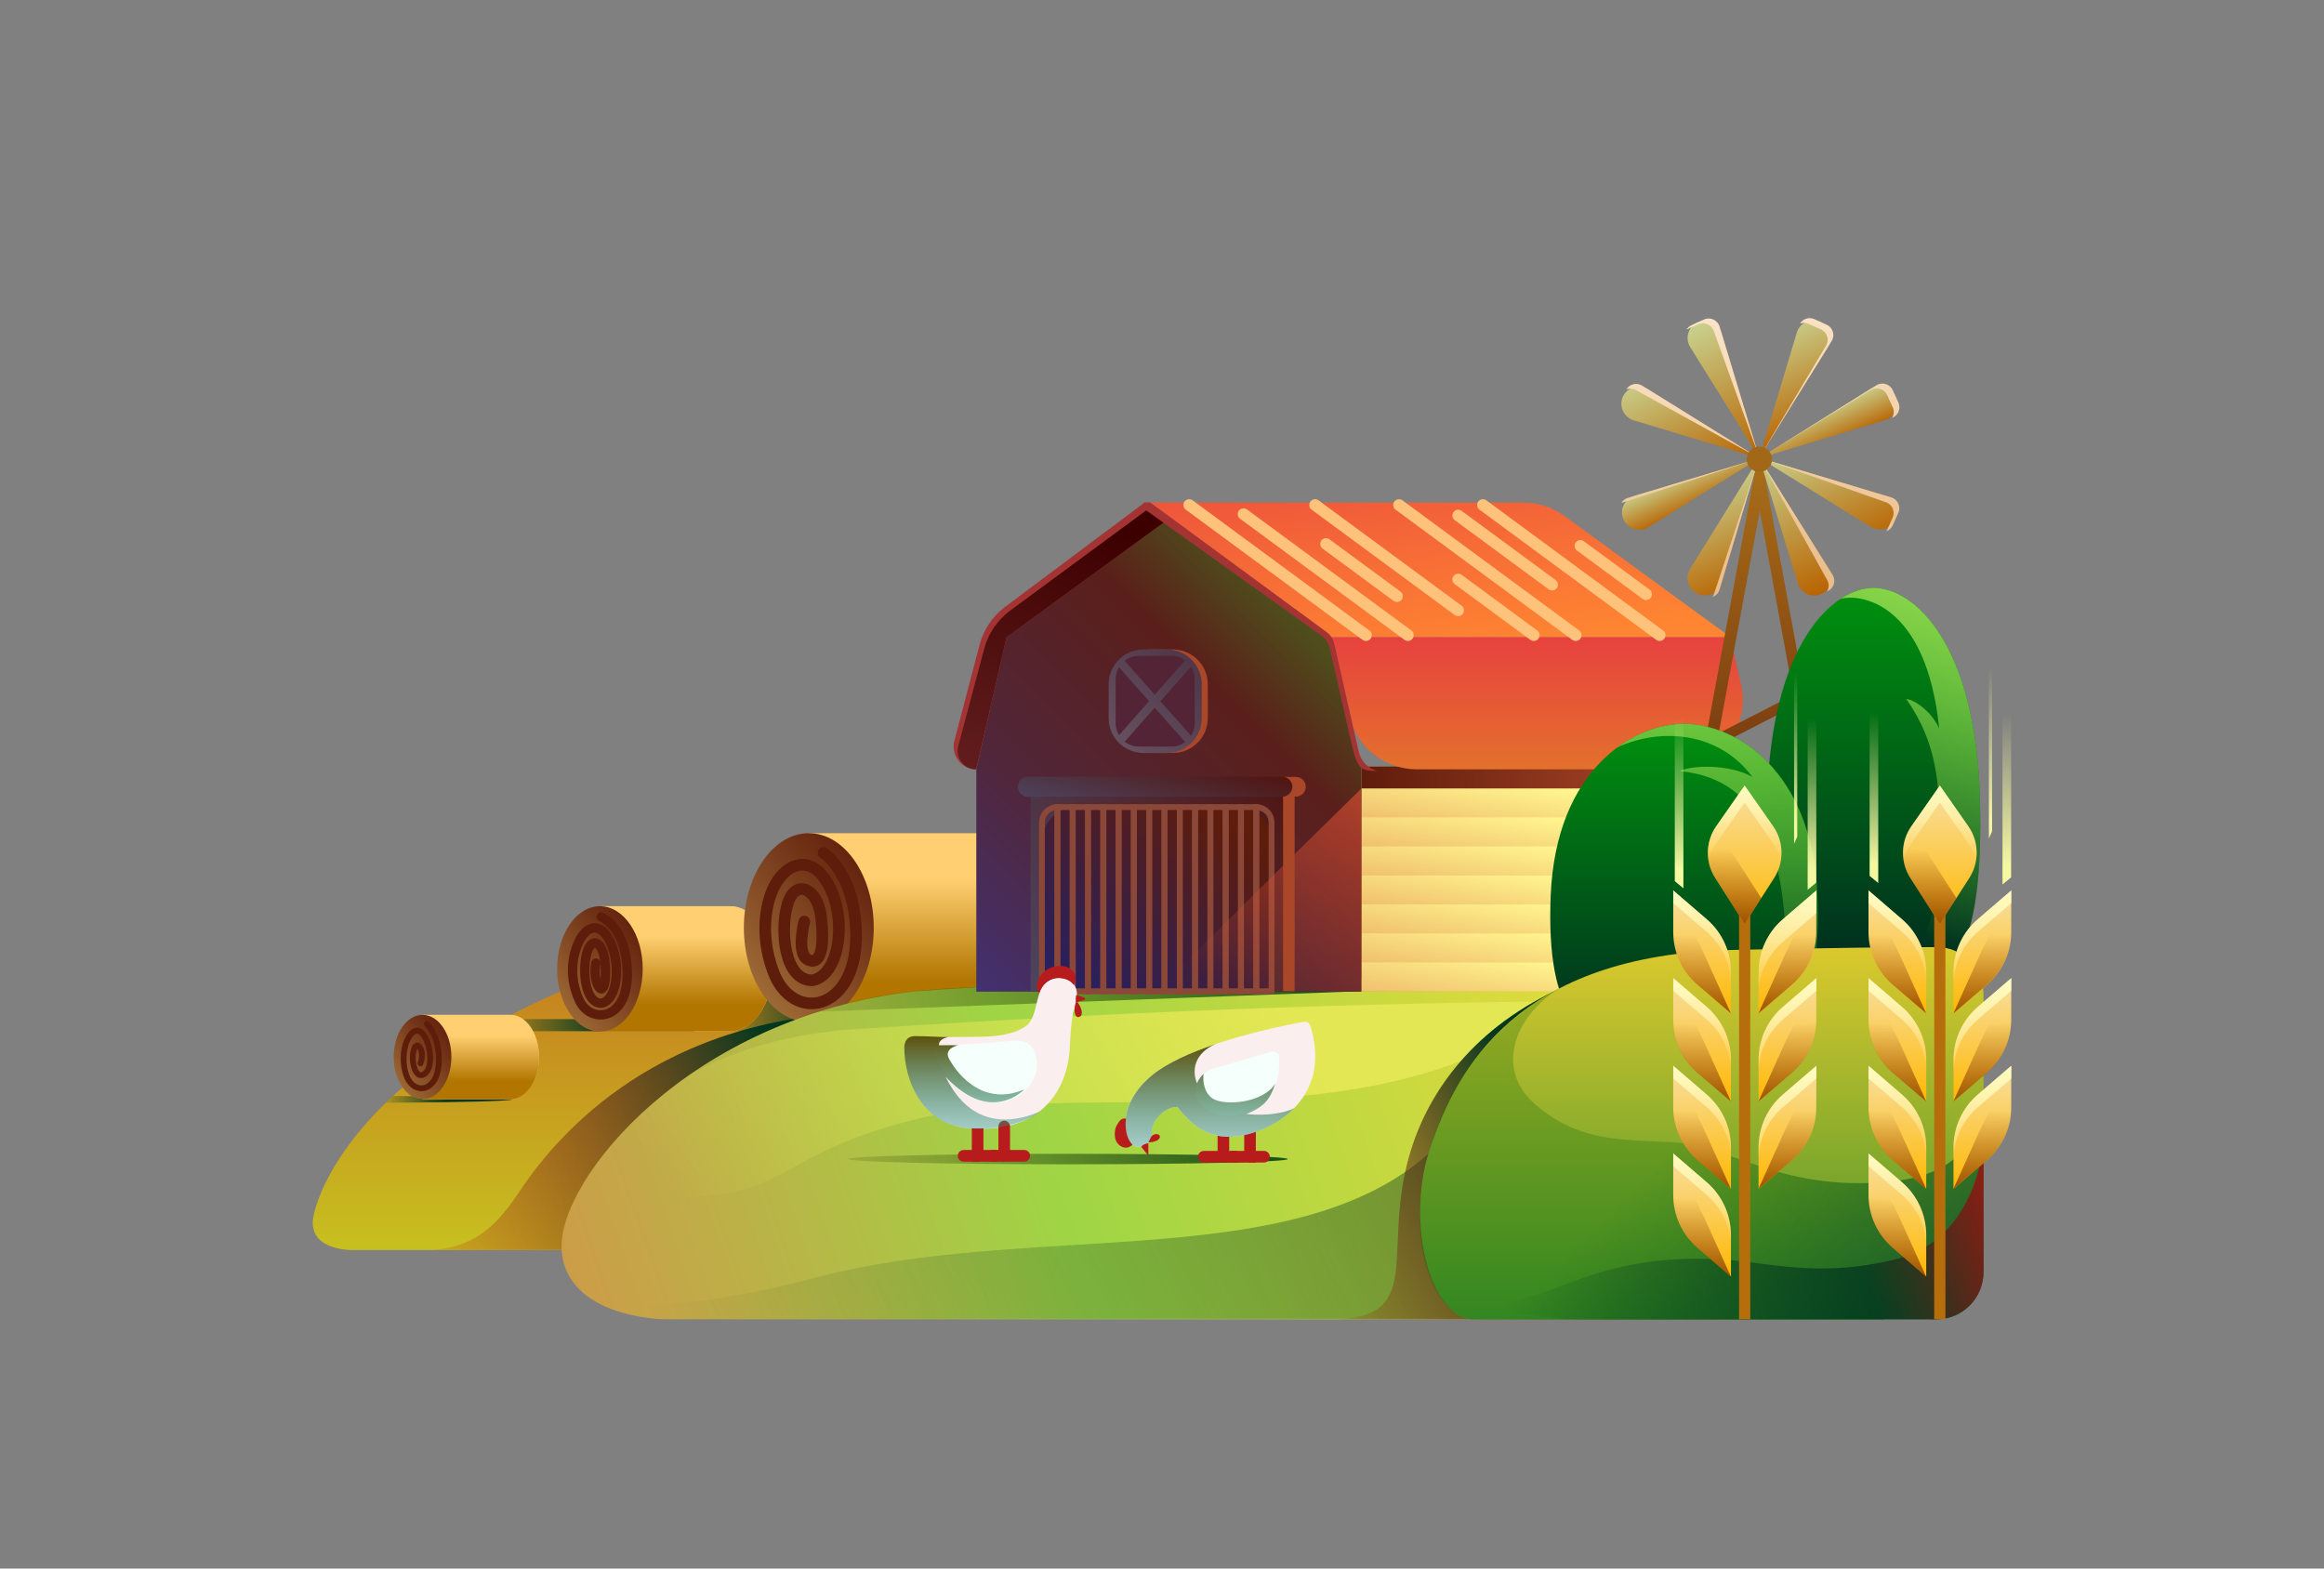 <svg width="200" height="135" viewBox="0 0 200 135" fill="none" xmlns="http://www.w3.org/2000/svg">
<rect x="0" y="0" width="200" height="135" fill="#808080" stroke="none"/>
<path d="M112.069 107.591H30.455C30.455 107.591 26.668 107.721 26.929 104.985C27.19 102.249 34.764 78.539 97.444 76.063C115.595 75.412 129.176 76.063 129.176 76.063V107.591H112.069Z" fill="url(#paint0_linear_6684_51842)"/>
<path fill-rule="evenodd" clip-rule="evenodd" d="M37.293 107.581H113.361H130.467V86.28C123.407 86.214 89.815 85.975 72.113 87.24C54.479 88.552 46.726 99.5 44.567 102.75C42.609 105.696 40.651 107.307 37.293 107.581Z" fill="url(#paint1_linear_6684_51842)"/>
<path fill-rule="evenodd" clip-rule="evenodd" d="M33.208 94.909C33.404 94.718 33.607 94.526 33.815 94.332C39.637 94.356 44.074 94.475 44.074 94.62C44.074 94.769 39.326 94.892 33.208 94.909Z" fill="url(#paint2_linear_6684_51842)"/>
<path d="M43.258 88.754H59.704L61.892 87.713H43.565L43.258 88.754Z" fill="url(#paint3_linear_6684_51842)"/>
<path d="M62.484 88.755H78.93L81.117 85.728H62.791L62.484 88.755Z" fill="url(#paint4_linear_6684_51842)"/>
<path d="M43.904 87.347H36.361V94.621H43.904C45.284 94.621 46.388 92.991 46.388 90.995C46.388 88.953 45.284 87.347 43.904 87.347Z" fill="#FFC34E"/>
<path d="M43.904 87.347H36.361V94.621H43.904C45.284 94.621 46.388 92.991 46.388 90.995C46.388 88.953 45.284 87.347 43.904 87.347Z" fill="url(#paint5_linear_6684_51842)"/>
<path d="M36.362 94.597C37.734 94.597 38.846 92.974 38.846 90.972C38.846 88.97 37.734 87.347 36.362 87.347C34.99 87.347 33.878 88.97 33.878 90.972C33.878 92.974 34.99 94.597 36.362 94.597Z" fill="url(#paint6_linear_6684_51842)"/>
<path d="M36.736 88.13C36.736 88.13 37.706 88.95 37.769 91.008C37.861 93.997 35.74 94.289 35.05 92.749C34.608 91.76 34.646 90.366 35.05 89.517C36.347 86.794 37.879 91.683 36.451 92.481C35.775 92.859 35.347 91.415 35.594 90.421C35.856 89.365 36.614 90.4 36.186 91.514" stroke="#5E1C0A" stroke-width="0.5" stroke-miterlimit="10" stroke-linecap="round" stroke-linejoin="round"/>
<path d="M62.81 77.993H51.632V88.754H62.81C64.847 88.754 66.492 86.357 66.492 83.361C66.492 80.39 64.847 77.993 62.81 77.993Z" fill="#FFC34E"/>
<path d="M62.81 77.993H51.632V88.754H62.81C64.847 88.754 66.492 86.357 66.492 83.361C66.492 80.39 64.847 77.993 62.81 77.993Z" fill="url(#paint7_linear_6684_51842)"/>
<path d="M51.629 88.78C53.663 88.78 55.311 86.365 55.311 83.387C55.311 80.408 53.663 77.993 51.629 77.993C49.595 77.993 47.946 80.408 47.946 83.387C47.946 86.365 49.595 88.78 51.629 88.78Z" fill="url(#paint8_linear_6684_51842)"/>
<path d="M51.747 78.923C51.747 78.923 53.86 79.7 53.982 83.551C54.121 87.939 50.798 88.133 49.861 86.106C48.924 84.079 49.248 82.205 49.861 80.959C50.474 79.713 51.685 79.209 52.566 81.172C53.447 83.136 53.103 86.106 51.747 86.345C50.337 86.345 50.11 83.551 50.484 82.093C50.882 80.543 51.881 80.999 52.055 82.764C52.262 84.856 51.813 85.642 51.427 84.754C51.04 83.867 51.283 82.897 51.283 82.897" stroke="#5E1C0A" stroke-width="0.8" stroke-miterlimit="10" stroke-linecap="round" stroke-linejoin="round"/>
<path d="M86.499 71.712H69.602V87.971H86.499C89.581 87.971 92.088 84.323 92.088 79.842C92.088 75.334 89.581 71.712 86.499 71.712Z" fill="url(#paint9_linear_6684_51842)"/>
<path d="M69.605 87.971C72.691 87.971 75.194 84.332 75.194 79.842C75.194 75.352 72.691 71.712 69.605 71.712C66.518 71.712 64.016 75.352 64.016 79.842C64.016 84.332 66.518 87.971 69.605 87.971Z" fill="url(#paint10_linear_6684_51842)"/>
<path d="M161.923 113.544H57.077C57.077 113.544 48.589 113.415 48.328 107.46C48.067 101.506 59.297 87.526 78.754 85.325C98.602 83.772 138.43 84.29 138.43 84.29L161.923 113.544Z" fill="url(#paint11_linear_6684_51842)"/>
<path fill-rule="evenodd" clip-rule="evenodd" d="M133.188 113.511H56.949C56.949 113.511 51.199 113.424 49.018 110.072C49.04 110.042 49.062 110.012 49.084 109.982C49.718 111.669 54.807 114.03 70.094 109.982C77.253 108.087 84.976 107.611 92.441 107.152C104.903 106.385 116.646 105.662 123.839 98.45C126.669 95.613 126.59 97.791 126.546 99.003C126.513 99.898 126.5 100.266 127.693 97.694C129.428 93.951 131.673 104.142 133.188 113.511Z" fill="url(#paint12_linear_6684_51842)"/>
<path d="M70.873 73.412C70.873 73.412 73.488 75.019 73.667 80.111C73.902 86.807 68.588 88.15 66.702 84.011C65.487 81.168 65.666 78.057 66.702 76.155C67.738 74.253 69.936 73.388 71.424 76.384C72.913 79.38 72.18 84.011 69.888 84.375C67.507 84.375 67.122 80.111 67.755 77.886C68.427 75.519 70.358 76.463 70.649 78.827C70.939 81.19 70.751 83.061 69.608 82.633C68.466 82.206 69.22 79.315 69.22 79.315" stroke="#5E1C0A" stroke-miterlimit="10" stroke-linecap="round" stroke-linejoin="round"/>
<path fill-rule="evenodd" clip-rule="evenodd" d="M139.808 86.142C136.28 86.822 132.69 87.94 129.309 89.705C119.69 94.725 107.887 94.799 97.246 94.867C90.968 94.906 85.096 94.943 80.314 95.992C73.819 97.416 70.814 99.073 68.37 100.421C65.964 101.748 64.103 102.774 59.994 102.984C53.367 103.324 52.324 100.159 52.631 98.534C52.667 98.478 52.703 98.421 52.741 98.365C54.474 96.366 56.686 94.344 59.343 92.501C63.177 90.351 68.058 88.941 73.509 88.583C101.179 86.766 121.11 86.259 139.787 86.116L139.808 86.142Z" fill="url(#paint13_linear_6684_51842)"/>
<path fill-rule="evenodd" clip-rule="evenodd" d="M165.682 109.435V85.687C165.682 85.23 165.611 84.79 165.48 84.378C157.693 84.347 146.241 84.364 135.351 84.612C127.333 87.888 123.296 93.459 121.602 98.441C120.5 101.68 120.382 104.536 120.285 106.869C120.116 110.944 120.013 113.425 114.858 113.564H131.623H136.788H161.713C163.892 113.564 165.682 111.722 165.682 109.435Z" fill="url(#paint14_linear_6684_51842)"/>
<path d="M70.549 87.063L117.161 85.308C107.752 85.308 89.213 84.826 84.464 84.95C75.629 85.179 72.53 86.478 70.549 87.063Z" fill="url(#paint15_linear_6684_51842)"/>
<path d="M149.209 66.214L117.164 65.966V85.313H149.209V66.214Z" fill="url(#paint16_linear_6684_51842)"/>
<path d="M149.214 67.891L117.168 67.859V70.351H149.214V67.891Z" fill="url(#paint17_linear_6684_51842)"/>
<path d="M149.214 70.385L117.168 70.353V72.845H149.214V70.385Z" fill="url(#paint18_linear_6684_51842)"/>
<path d="M149.214 72.878L117.168 72.846V75.338H149.214V72.878Z" fill="url(#paint19_linear_6684_51842)"/>
<path d="M149.214 75.371L117.168 75.34V77.832H149.214V75.371Z" fill="url(#paint20_linear_6684_51842)"/>
<path d="M149.214 77.865L117.168 77.833V80.325H149.214V77.865Z" fill="url(#paint21_linear_6684_51842)"/>
<path d="M149.214 80.359L117.168 80.326V82.819H149.214V80.359Z" fill="url(#paint22_linear_6684_51842)"/>
<path d="M149.214 82.852L117.168 82.82V85.312H149.214V82.852Z" fill="url(#paint23_linear_6684_51842)"/>
<rect x="117.164" y="65.966" width="32.048" height="1.893" fill="url(#paint24_linear_6684_51842)"/>
<path fill-rule="evenodd" clip-rule="evenodd" d="M100.604 44.369L114.551 54.653L117.089 65.797L117.162 65.796L117.162 66.118L117.162 85.348H84.02V66.117L84.02 66.117L86.632 54.653L100.604 44.369Z" fill="url(#paint25_linear_6684_51842)"/>
<path d="M100.941 55.899H98.93C97.273 55.899 95.93 57.242 95.93 58.899V61.804C95.93 63.461 97.273 64.804 98.93 64.804H100.941C102.598 64.804 103.941 63.461 103.941 61.804V58.899C103.941 57.242 102.598 55.899 100.941 55.899Z" fill="#A94728"/>
<path d="M100.42 55.899H98.408C96.752 55.899 95.408 57.242 95.408 58.899V61.804C95.408 63.461 96.752 64.804 98.408 64.804H100.42C102.077 64.804 103.42 63.461 103.42 61.804V58.899C103.42 57.242 102.077 55.899 100.42 55.899Z" fill="url(#paint26_linear_6684_51842)"/>
<path fill-rule="evenodd" clip-rule="evenodd" d="M96.296 57.422C96.116 57.722 96.013 58.073 96.013 58.448V62.255C96.013 62.63 96.116 62.981 96.296 63.281L98.886 60.351L96.296 57.422ZM96.788 63.836C97.126 64.099 97.551 64.255 98.013 64.255H100.813C101.255 64.255 101.664 64.111 101.995 63.868L99.377 60.907L96.788 63.836ZM102.501 63.328C102.698 63.018 102.813 62.65 102.813 62.255V58.448C102.813 58.053 102.698 57.685 102.501 57.374L99.869 60.351L102.501 63.328ZM101.995 56.835L99.377 59.796L96.788 56.867C97.126 56.604 97.551 56.448 98.013 56.448H100.813C101.255 56.448 101.664 56.592 101.995 56.835Z" fill="#522435"/>
<path d="M121.941 66.215C119.144 66.215 116.718 64.282 116.093 61.556L114.55 54.828H148.887L149.821 58.861C150.692 62.622 147.836 66.215 143.975 66.215H121.941Z" fill="url(#paint27_linear_6684_51842)"/>
<path d="M114.552 54.828L98.725 43.259H131.105C132.376 43.259 133.615 43.663 134.642 44.412L148.914 54.828H114.552Z" fill="url(#paint28_linear_6684_51842)"/>
<path d="M84.022 66.214C82.741 66.214 81.806 65.002 82.132 63.764L84.299 55.501C84.644 54.188 85.424 53.03 86.511 52.218L98.517 43.243L100.513 44.709L86.634 54.828L84.022 66.214Z" fill="#A43434"/>
<path d="M84.003 66.221C82.956 66.221 82.194 65.229 82.464 64.218L84.699 55.834C85.05 54.516 85.84 53.358 86.938 52.549L99.044 43.631L100.509 44.708L86.623 54.84L84.003 66.221Z" fill="url(#paint29_linear_6684_51842)"/>
<path d="M118.504 66.346C117.123 65.878 116.986 64.883 116.875 64.46L114.813 55.345C114.715 54.974 114.495 54.647 114.188 54.417L98.976 43.239H98.507L98.256 43.649L113.769 54.745C114.079 54.973 114.302 55.301 114.402 55.673L116.421 64.462C116.875 66.346 117.371 66.346 118.504 66.346Z" fill="#A43434"/>
<path d="M141.042 70.879H137.259C136.154 70.879 135.259 71.774 135.259 72.879V77.529C135.259 78.634 136.154 79.529 137.259 79.529H141.042C142.146 79.529 143.042 78.634 143.042 77.529V72.879C143.042 71.774 142.146 70.879 141.042 70.879Z" fill="#FFE9BD"/>
<path fill-rule="evenodd" clip-rule="evenodd" d="M136.779 71.425H138.835V78.981H136.779C136.227 78.981 135.779 78.533 135.779 77.981V72.425C135.779 71.873 136.227 71.425 136.779 71.425ZM139.408 71.425H141.464C142.016 71.425 142.464 71.873 142.464 72.425V77.981C142.464 78.533 142.016 78.981 141.464 78.981H139.408V71.425Z" fill="#C4C4C4"/>
<path fill-rule="evenodd" clip-rule="evenodd" d="M135.795 73.408L137.781 71.426C137.786 71.426 137.79 71.426 137.794 71.426H138.85V75.483L136.173 78.153C135.935 77.824 135.794 77.419 135.794 76.982V73.426C135.794 73.42 135.794 73.414 135.795 73.408ZM142.37 71.971L139.424 74.911V71.426H141.479C141.868 71.426 142.205 71.647 142.37 71.971Z" fill="url(#paint30_linear_6684_51842)"/>
<path fill-rule="evenodd" clip-rule="evenodd" d="M136.682 70.876H137.271C136.167 70.876 135.271 71.771 135.271 72.876V77.526C135.271 78.631 136.167 79.526 137.271 79.526H140.468C140.467 79.526 140.466 79.526 140.465 79.526H136.682C135.577 79.526 134.682 78.631 134.682 77.526V72.876C134.682 71.771 135.577 70.876 136.682 70.876Z" fill="#5E1C0A"/>
<path d="M110.424 68.559H88.695V85.312H110.424V68.559Z" fill="url(#paint31_linear_6684_51842)"/>
<path d="M106.446 69.465H92.67C91.013 69.465 89.67 70.808 89.67 72.465V85.313H109.446V72.465C109.446 70.808 108.103 69.465 106.446 69.465Z" fill="url(#paint32_linear_6684_51842)"/>
<path d="M110.551 66.849H88.46C87.983 66.849 87.596 67.236 87.596 67.713C87.596 68.19 87.983 68.577 88.46 68.577H110.551C111.028 68.577 111.415 68.19 111.415 67.713C111.415 67.236 111.028 66.849 110.551 66.849Z" fill="url(#paint33_linear_6684_51842)"/>
<path fill-rule="evenodd" clip-rule="evenodd" d="M110.483 68.56C110.897 68.501 111.216 68.144 111.216 67.713C111.216 67.281 110.895 66.923 110.478 66.866H111.526C111.994 66.866 112.373 67.245 112.373 67.713C112.373 68.18 111.994 68.56 111.526 68.56H110.483Z" fill="#A94728"/>
<path d="M90.998 85.314V69.466C90.264 69.466 89.669 70.06 89.669 70.794V85.314H90.998Z" stroke="#8B4738" stroke-width="0.5" stroke-miterlimit="10"/>
<path d="M92.325 69.465H90.997V85.313H92.325V69.465Z" stroke="#8B4738" stroke-width="0.5" stroke-miterlimit="10"/>
<path d="M93.632 69.465H92.304V85.313H93.632V69.465Z" stroke="#8B4738" stroke-width="0.5" stroke-miterlimit="10"/>
<path d="M94.96 69.465H93.631V85.313H94.96V69.465Z" stroke="#8B4738" stroke-width="0.5" stroke-miterlimit="10"/>
<path d="M96.263 69.465H94.935V85.313H96.263V69.465Z" stroke="#8B4738" stroke-width="0.5" stroke-miterlimit="10"/>
<path d="M97.59 69.465H96.262V85.313H97.59V69.465Z" stroke="#8B4738" stroke-width="0.5" stroke-miterlimit="10"/>
<path d="M98.898 69.465H97.57V85.313H98.898V69.465Z" stroke="#8B4738" stroke-width="0.5" stroke-miterlimit="10"/>
<path d="M100.225 69.465H98.897V85.313H100.225V69.465Z" stroke="#8B4738" stroke-width="0.5" stroke-miterlimit="10"/>
<path d="M101.529 69.465H100.2V85.313H101.529V69.465Z" stroke="#8B4738" stroke-width="0.5" stroke-miterlimit="10"/>
<path d="M102.856 69.465H101.528V85.313H102.856V69.465Z" stroke="#8B4738" stroke-width="0.5" stroke-miterlimit="10"/>
<path d="M104.163 69.465H102.835V85.313H104.163V69.465Z" stroke="#8B4738" stroke-width="0.5" stroke-miterlimit="10"/>
<path d="M105.491 69.465H104.162V85.313H105.491V69.465Z" stroke="#8B4738" stroke-width="0.5" stroke-miterlimit="10"/>
<path d="M106.794 69.465H105.466V85.313H106.794V69.465Z" stroke="#8B4738" stroke-width="0.5" stroke-miterlimit="10"/>
<path d="M108.126 69.465H106.797V85.313H108.126V69.465Z" stroke="#8B4738" stroke-width="0.5" stroke-miterlimit="10"/>
<path d="M109.429 85.313V70.793C109.429 70.059 108.834 69.465 108.101 69.465V85.313H109.429Z" stroke="#8B4738" stroke-width="0.5" stroke-miterlimit="10"/>
<path d="M158.227 80.975H159.245L151.419 38.441L143.593 80.975H144.612L145.606 75.547H157.208L158.227 80.975ZM147.717 64.219L154.525 60.724L156.04 68.978L147.643 64.665L147.717 64.219ZM154.351 59.807L147.916 63.104L151.444 43.969L154.351 59.807ZM145.78 74.654L147.444 65.558L156.214 70.069L157.059 74.679H145.78V74.654Z" fill="url(#paint34_linear_6684_51842)"/>
<path fill-rule="evenodd" clip-rule="evenodd" d="M161.249 50.596C161.245 50.596 161.24 50.596 161.236 50.596H161.208V50.596C157.722 50.623 152.452 55.401 152.085 68.653C151.717 81.941 154.55 83.687 156.675 83.713H160.217H161.266L162.256 83.713C162.256 83.713 163.673 83.739 165.798 83.713C167.923 83.687 170.757 81.941 170.389 68.653C170.021 55.401 164.751 50.623 161.266 50.596V50.596H161.249Z" fill="url(#paint35_linear_6684_51842)"/>
<path fill-rule="evenodd" clip-rule="evenodd" d="M158.391 51.547C160.084 51.071 165.772 51.837 166.882 62.699C166.259 61.303 164.843 60.244 164.046 60.156C166.064 63.034 166.824 65.945 166.882 69.877C167.005 78.184 165.653 81.203 164.962 81.673L168.191 82.552C169.551 80.925 170.624 77.148 170.388 68.653C170.021 55.401 164.751 50.623 161.265 50.596V50.596H161.237L161.229 50.596H161.208V50.596C160.345 50.603 159.372 50.901 158.391 51.547Z" fill="url(#paint36_linear_6684_51842)"/>
<path fill-rule="evenodd" clip-rule="evenodd" d="M144.938 62.301C144.935 62.301 144.932 62.301 144.93 62.301H144.894V62.301C140.524 62.323 133.914 66.239 133.454 77.034C132.992 87.884 136.545 89.298 139.209 89.323H143.651H144.965L146.209 89.323H150.65C153.315 89.298 156.868 87.884 156.406 77.034C155.945 66.239 149.336 62.323 144.965 62.301V62.301H144.938Z" fill="url(#paint37_linear_6684_51842)"/>
<path fill-rule="evenodd" clip-rule="evenodd" d="M144.574 66.372C145.424 65.877 148.759 65.71 150.805 66.866C147.967 63.027 142.993 62.568 139.206 64.317C141.108 62.921 143.175 62.31 144.894 62.301V62.301H144.93H144.93H144.93H144.965V62.301C149.336 62.323 155.945 66.239 156.406 77.034C156.713 84.248 155.245 87.29 153.444 88.527C154.532 74.969 152.358 67.094 144.574 66.372Z" fill="url(#paint38_linear_6684_51842)"/>
<path d="M170.7 85.667V109.415C170.7 111.702 168.91 113.544 166.731 113.544H141.805C141.805 113.544 139.333 113.544 136.64 113.544C132.31 113.544 130.086 113.544 126.574 113.544C123.072 113.14 120.889 105.244 123.126 98.665C125.364 92.085 130.52 82.165 149.102 81.76C158.228 81.558 163.598 81.517 166.711 81.517C168.929 81.517 170.7 83.38 170.7 85.667Z" fill="url(#paint39_linear_6684_51842)"/>
<path d="M146.104 27.741C145.284 28.112 144.98 29.119 145.457 29.882L151.408 39.415L148.147 28.667C147.886 27.805 146.924 27.37 146.104 27.741Z" fill="url(#paint40_linear_6684_51842)"/>
<path d="M156.752 51.123C155.932 51.495 154.972 51.061 154.709 50.201L151.428 39.458L157.398 48.98C157.876 49.743 157.572 50.752 156.752 51.123Z" fill="url(#paint41_linear_6684_51842)"/>
<path d="M163.132 34.119C162.758 33.299 161.747 32.994 160.983 33.471L151.443 39.425L162.21 36.158C163.071 35.897 163.505 34.938 163.132 34.119Z" fill="url(#paint42_linear_6684_51842)"/>
<path d="M139.72 44.724C139.347 43.904 139.782 42.944 140.645 42.684L151.395 39.448L141.866 45.373C141.102 45.848 140.093 45.543 139.72 44.724Z" fill="url(#paint43_linear_6684_51842)"/>
<path d="M139.665 34.139C139.293 34.957 139.73 35.917 140.593 36.177L151.352 39.417L141.805 33.493C141.042 33.019 140.036 33.323 139.665 34.139Z" fill="url(#paint44_linear_6684_51842)"/>
<path d="M163.125 44.682C162.755 45.506 161.742 45.816 160.973 45.339L151.407 39.41L162.188 42.642C163.053 42.901 163.493 43.86 163.125 44.682Z" fill="url(#paint45_linear_6684_51842)"/>
<path d="M156.668 27.709C155.847 27.337 154.886 27.772 154.628 28.634L151.402 39.391L157.32 29.846C157.792 29.084 157.486 28.081 156.668 27.709Z" fill="url(#paint46_linear_6684_51842)"/>
<path d="M146.113 51.114C145.287 50.745 144.975 49.734 145.451 48.966L151.36 39.435L148.155 50.181C147.897 51.044 146.937 51.483 146.113 51.114Z" fill="url(#paint47_linear_6684_51842)"/>
<path d="M170.702 109.395V93.968C170.216 99.029 167.799 101.832 160.01 101.832C152.222 101.832 148.541 98.512 143.797 98.3C139.053 98.088 135.655 98.159 132.044 94.98C128.433 91.802 130.534 86.813 135.159 84.526C119.299 92.367 120.008 112.216 126.576 113.545C130.116 113.545 132.72 113.545 136.115 113.545C138.748 113.545 141.808 113.545 141.808 113.545H166.733C168.931 113.545 170.702 111.683 170.702 109.395Z" fill="url(#paint48_linear_6684_51842)"/>
<path d="M166.346 113.564C169.006 113.564 170.701 111.701 170.701 109.434V98.38C170.701 98.38 170.183 106.62 163.216 108.361C156.225 110.122 151.917 108.503 147.516 108.361C143.114 108.219 139.513 108.705 134.97 110.446C130.427 112.208 129.25 112.43 126.072 111.58C126.566 111.742 127.108 111.924 127.649 112.127C131.415 113.544 135.77 113.544 135.77 113.544H165.899L166.346 113.564Z" fill="url(#paint49_linear_6684_51842)"/>
<path fill-rule="evenodd" clip-rule="evenodd" d="M154.899 27.853C155.133 27.764 155.403 27.763 155.653 27.876L156.712 28.356C157.25 28.6 157.451 29.259 157.14 29.76L151.441 39.324L157.629 29.353C157.94 28.852 157.739 28.193 157.201 27.949L156.142 27.469C155.679 27.259 155.148 27.44 154.899 27.853ZM151.41 39.374L151.452 39.217L151.406 39.37L151.408 39.377L151.41 39.374ZM151.403 39.393L151.341 39.305L151.409 39.414L151.576 39.517L151.441 39.423L151.409 39.414L151.403 39.393ZM151.461 39.415L151.469 39.418L151.78 39.324L151.467 39.411L151.461 39.415ZM151.748 39.236L160.991 33.569C161.493 33.256 162.157 33.456 162.402 33.994L162.885 35.055C163.025 35.362 162.992 35.7 162.831 35.965C163.355 35.767 163.61 35.165 163.374 34.648L162.891 33.587C162.646 33.048 161.982 32.849 161.48 33.162L151.748 39.236ZM151.732 39.51L162.266 43.215C162.832 43.384 163.12 44.011 162.878 44.55L162.397 45.623C162.38 45.66 162.362 45.696 162.341 45.73C162.574 45.641 162.775 45.464 162.886 45.216L163.368 44.143C163.609 43.604 163.321 42.977 162.755 42.807L151.732 39.51ZM145.145 28.363C145.243 28.202 145.39 28.067 145.577 27.983L146.64 27.5C147.18 27.256 147.811 27.542 147.983 28.107L151.344 39.199L147.493 28.515C147.322 27.949 146.69 27.663 146.151 27.908L145.145 28.363ZM157.226 50.907C157.411 50.604 157.425 50.208 157.22 49.881L151.449 39.489L157.709 49.473C158.023 49.974 157.823 50.637 157.284 50.881L157.226 50.907ZM151.448 39.518L151.436 39.467L151.43 39.459L151.448 39.518ZM139.532 43.285C139.553 43.277 139.575 43.27 139.598 43.263L151.348 39.462L151.385 39.454L151.397 39.447L151.357 39.459L151.364 39.435L151.348 39.462L140.087 42.855C139.844 42.929 139.652 43.086 139.532 43.285ZM151.33 39.55L147.495 51.149C147.471 51.23 147.437 51.306 147.395 51.375C147.668 51.271 147.893 51.047 147.984 50.742L151.33 39.55ZM151.328 39.49L151.329 39.488L151.179 39.583L151.328 39.49ZM151.156 39.353L151.354 39.412L151.328 39.396L151.156 39.353ZM151.243 39.343L141.315 33.189C140.846 32.898 140.238 33.054 139.96 33.513C140.235 33.409 140.554 33.428 140.826 33.596L151.243 39.343Z" fill="url(#paint50_linear_6684_51842)"/>
<path d="M99.508 85.302C100.913 83.965 111.411 73.473 117.163 67.859V85.302H99.508C99.316 85.485 99.293 85.497 99.476 85.302H99.508Z" fill="url(#paint51_linear_6684_51842)"/>
<ellipse cx="91.911" cy="99.757" rx="18.912" ry="0.451" fill="url(#paint52_linear_6684_51842)"/>
<path d="M160.801 99.281L163.68 101.756C165.006 102.896 165.769 104.558 165.769 106.306V109.879L162.89 107.405C161.564 106.265 160.801 104.603 160.801 102.855V102.445V99.281Z" fill="url(#paint53_linear_6684_51842)"/>
<path d="M160.801 91.735L163.68 94.21C165.006 95.35 165.769 97.011 165.769 98.76V102.333L162.89 99.858C161.564 98.718 160.801 97.057 160.801 95.308V94.899V91.735Z" fill="url(#paint54_linear_6684_51842)"/>
<path d="M160.801 84.189L163.68 86.664C165.006 87.804 165.769 89.466 165.769 91.214V94.787L162.89 92.313C161.564 91.173 160.801 89.511 160.801 87.763V87.353V84.189Z" fill="url(#paint55_linear_6684_51842)"/>
<path d="M160.801 76.643L163.68 79.118C165.006 80.257 165.769 81.919 165.769 83.668V87.241L162.89 84.766C161.564 83.626 160.801 81.965 160.801 80.216V79.807V76.643Z" fill="url(#paint56_linear_6684_51842)"/>
<path fill-rule="evenodd" clip-rule="evenodd" d="M163.684 79.118L160.804 76.643V77.731L163.684 80.206C165.01 81.346 165.772 83.008 165.772 84.756V83.668C165.772 81.919 165.01 80.257 163.684 79.118Z" fill="url(#paint57_linear_6684_51842)"/>
<path fill-rule="evenodd" clip-rule="evenodd" d="M163.684 86.664L160.804 84.189V85.278L163.684 87.752C165.01 88.892 165.772 90.554 165.772 92.303V91.214C165.772 89.466 165.01 87.804 163.684 86.664Z" fill="url(#paint58_linear_6684_51842)"/>
<path fill-rule="evenodd" clip-rule="evenodd" d="M163.684 94.21L160.804 91.735V92.823L163.684 95.298C165.01 96.438 165.772 98.1 165.772 99.848V98.76C165.772 97.011 165.01 95.35 163.684 94.21Z" fill="url(#paint59_linear_6684_51842)"/>
<path fill-rule="evenodd" clip-rule="evenodd" d="M163.684 101.756L160.804 99.281V100.37L163.684 102.845C165.01 103.984 165.772 105.646 165.772 107.395V106.306C165.772 104.558 165.01 102.896 163.684 101.756Z" fill="url(#paint60_linear_6684_51842)"/>
<path d="M173.083 91.735L170.204 94.21C168.878 95.35 168.115 97.011 168.115 98.76V102.333L170.994 99.858C172.321 98.718 173.083 97.057 173.083 95.308V94.899V91.735Z" fill="url(#paint61_linear_6684_51842)"/>
<path d="M173.083 76.643L170.204 79.118C168.878 80.257 168.115 81.919 168.115 83.668V87.241L170.994 84.766C172.321 83.626 173.083 81.965 173.083 80.216V79.807V76.643Z" fill="url(#paint62_linear_6684_51842)"/>
<path fill-rule="evenodd" clip-rule="evenodd" d="M170.204 79.118L173.084 76.643V77.731L170.204 80.206C168.878 81.346 168.116 83.008 168.116 84.756V87.241L168.115 87.241V83.668C168.115 81.919 168.878 80.257 170.204 79.118Z" fill="url(#paint63_linear_6684_51842)"/>
<path d="M173.083 84.189L170.204 86.664C168.878 87.804 168.115 89.466 168.115 91.214V94.787L170.994 92.313C172.321 91.173 173.083 89.511 173.083 87.763V87.353V84.189Z" fill="url(#paint64_linear_6684_51842)"/>
<path fill-rule="evenodd" clip-rule="evenodd" d="M170.204 86.664L173.084 84.189V85.278L170.204 87.752C168.878 88.892 168.116 90.554 168.116 92.303V94.787L168.115 94.787V91.214C168.115 89.466 168.878 87.804 170.204 86.664Z" fill="url(#paint65_linear_6684_51842)"/>
<path fill-rule="evenodd" clip-rule="evenodd" d="M170.204 94.21L173.084 91.735V92.824L170.204 95.299C168.878 96.439 168.116 98.1 168.116 99.849V102.333L168.115 102.333V98.76C168.115 97.011 168.878 95.35 170.204 94.21Z" fill="url(#paint66_linear_6684_51842)"/>
<path d="M166.455 77.199V113.545H167.419V77.199H166.455Z" fill="#B66E0C"/>
<path d="M164.4 75.566C163.524 74.2 163.56 72.44 164.491 71.111L166.938 67.618L169.386 71.111C170.317 72.44 170.353 74.2 169.476 75.566L166.938 79.521L164.4 75.566Z" fill="url(#paint67_linear_6684_51842)"/>
<path fill-rule="evenodd" clip-rule="evenodd" d="M165.681 69.415C165.03 70.672 165.089 72.198 165.868 73.412L168.364 77.302L166.94 79.521L164.402 75.566C163.525 74.2 163.561 72.44 164.492 71.111L165.681 69.415Z" fill="url(#paint68_linear_6684_51842)"/>
<path fill-rule="evenodd" clip-rule="evenodd" d="M163.836 74.137C163.938 73.585 164.157 73.051 164.492 72.573L166.94 69.08L169.387 72.573C169.722 73.051 169.941 73.585 170.044 74.137C170.236 73.101 170.016 72.008 169.387 71.111L166.94 67.618L164.492 71.111C163.864 72.008 163.643 73.101 163.836 74.137Z" fill="url(#paint69_linear_6684_51842)"/>
<path d="M160.796 80.206V76.62L163.434 82.059L165.77 87.225L162.896 84.765C161.563 83.625 160.796 81.96 160.796 80.206Z" fill="url(#paint70_linear_6684_51842)"/>
<path d="M173.076 80.206V76.62L170.439 82.059L168.102 87.225L170.977 84.765C172.309 83.625 173.076 81.96 173.076 80.206Z" fill="url(#paint71_linear_6684_51842)"/>
<path d="M160.796 87.784V84.199L163.434 89.638L165.77 94.803L162.896 92.343C161.563 91.204 160.796 89.538 160.796 87.784Z" fill="url(#paint72_linear_6684_51842)"/>
<path d="M173.076 87.784V84.199L170.439 89.638L168.102 94.803L170.977 92.343C172.309 91.204 173.076 89.538 173.076 87.784Z" fill="url(#paint73_linear_6684_51842)"/>
<path d="M160.796 95.314V91.728L163.434 97.167L165.77 102.333L162.896 99.873C161.563 98.733 160.796 97.067 160.796 95.314Z" fill="url(#paint74_linear_6684_51842)"/>
<path d="M160.796 102.867V99.281L163.434 104.72L165.77 109.885L162.896 107.426C161.563 106.286 160.796 104.62 160.796 102.867Z" fill="url(#paint75_linear_6684_51842)"/>
<path d="M173.076 95.314V91.728L170.439 97.167L168.102 102.333L170.977 99.873C172.309 98.733 173.076 97.067 173.076 95.314Z" fill="url(#paint76_linear_6684_51842)"/>
<path d="M143.996 99.281L146.875 101.756C148.201 102.896 148.964 104.558 148.964 106.306V109.879L146.085 107.405C144.759 106.265 143.996 104.603 143.996 102.855V102.445V99.281Z" fill="url(#paint77_linear_6684_51842)"/>
<path d="M143.996 91.735L146.875 94.21C148.201 95.35 148.964 97.011 148.964 98.76V102.333L146.085 99.858C144.759 98.718 143.996 97.057 143.996 95.308V94.899V91.735Z" fill="url(#paint78_linear_6684_51842)"/>
<path d="M143.996 84.189L146.875 86.664C148.201 87.804 148.964 89.466 148.964 91.214V94.787L146.085 92.313C144.759 91.173 143.996 89.511 143.996 87.763V87.353V84.189Z" fill="url(#paint79_linear_6684_51842)"/>
<path d="M143.996 76.643L146.875 79.118C148.201 80.257 148.964 81.919 148.964 83.668V87.241L146.085 84.766C144.759 83.626 143.996 81.965 143.996 80.216V79.807V76.643Z" fill="url(#paint80_linear_6684_51842)"/>
<path fill-rule="evenodd" clip-rule="evenodd" d="M146.88 79.118L144 76.643V77.731L146.88 80.206C148.206 81.346 148.969 83.008 148.969 84.756V83.668C148.969 81.919 148.206 80.257 146.88 79.118Z" fill="url(#paint81_linear_6684_51842)"/>
<path fill-rule="evenodd" clip-rule="evenodd" d="M146.88 86.664L144 84.189V85.278L146.88 87.752C148.206 88.892 148.969 90.554 148.969 92.303V91.214C148.969 89.466 148.206 87.804 146.88 86.664Z" fill="url(#paint82_linear_6684_51842)"/>
<path fill-rule="evenodd" clip-rule="evenodd" d="M146.88 94.21L144 91.735V92.823L146.88 95.298C148.206 96.438 148.969 98.1 148.969 99.848V98.76C148.969 97.011 148.206 95.35 146.88 94.21Z" fill="url(#paint83_linear_6684_51842)"/>
<path fill-rule="evenodd" clip-rule="evenodd" d="M146.88 101.756L144 99.281V100.37L146.88 102.845C148.206 103.984 148.969 105.646 148.969 107.395V106.306C148.969 104.558 148.206 102.896 146.88 101.756Z" fill="url(#paint84_linear_6684_51842)"/>
<path d="M156.306 91.735L153.427 94.21C152.101 95.35 151.338 97.011 151.338 98.76V102.333L154.217 99.858C155.544 98.718 156.306 97.057 156.306 95.308V94.899V91.735Z" fill="url(#paint85_linear_6684_51842)"/>
<path d="M156.306 76.643L153.427 79.118C152.101 80.257 151.338 81.919 151.338 83.668V87.241L154.217 84.766C155.544 83.626 156.306 81.965 156.306 80.216V79.807V76.643Z" fill="url(#paint86_linear_6684_51842)"/>
<path fill-rule="evenodd" clip-rule="evenodd" d="M153.432 79.118L156.312 76.643V78.591L153.828 80.726L153.432 81.065C152.106 82.205 151.343 83.867 151.343 85.615V87.241L151.343 87.241V83.668C151.343 81.919 152.106 80.257 153.432 79.118Z" fill="url(#paint87_linear_6684_51842)"/>
<path d="M156.306 84.189L153.427 86.664C152.101 87.804 151.338 89.466 151.338 91.214V94.787L154.217 92.313C155.544 91.173 156.306 89.511 156.306 87.763V87.353V84.189Z" fill="url(#paint88_linear_6684_51842)"/>
<path fill-rule="evenodd" clip-rule="evenodd" d="M153.432 86.664L156.312 84.189V85.278L153.432 87.752C152.106 88.892 151.343 90.554 151.343 92.303V94.787L151.343 94.787V91.214C151.343 89.466 152.106 87.804 153.432 86.664Z" fill="url(#paint89_linear_6684_51842)"/>
<path fill-rule="evenodd" clip-rule="evenodd" d="M153.432 94.21L156.312 91.735V92.824L153.432 95.299C152.106 96.439 151.343 98.1 151.343 99.849V102.333L151.343 102.333V98.76C151.343 97.011 152.106 95.35 153.432 94.21Z" fill="url(#paint90_linear_6684_51842)"/>
<path d="M149.662 77.199V113.545H150.626V77.199H149.662Z" fill="#B66E0C"/>
<path d="M147.605 75.566C146.728 74.2 146.764 72.44 147.695 71.111L150.142 67.618L152.59 71.111C153.521 72.44 153.557 74.2 152.68 75.566L150.142 79.521L147.605 75.566Z" fill="url(#paint91_linear_6684_51842)"/>
<path fill-rule="evenodd" clip-rule="evenodd" d="M148.902 69.388C148.236 70.65 148.29 72.189 149.074 73.412L151.568 77.298L150.142 79.521L147.604 75.566C146.727 74.2 146.763 72.44 147.694 71.111L148.902 69.388Z" fill="url(#paint92_linear_6684_51842)"/>
<path fill-rule="evenodd" clip-rule="evenodd" d="M147.038 74.137C147.14 73.585 147.359 73.051 147.694 72.573L150.142 69.08L152.589 72.573C152.924 73.051 153.144 73.585 153.246 74.137C153.438 73.101 153.218 72.008 152.589 71.111L150.142 67.618L147.694 71.111C147.066 72.008 146.845 73.101 147.038 74.137Z" fill="url(#paint93_linear_6684_51842)"/>
<path d="M143.991 80.206V76.62L146.629 82.059L148.965 87.225L146.09 84.765C144.758 83.625 143.991 81.96 143.991 80.206Z" fill="url(#paint94_linear_6684_51842)"/>
<path d="M156.299 80.206V76.62L153.662 82.059L151.325 87.225L154.2 84.765C155.532 83.625 156.299 81.96 156.299 80.206Z" fill="url(#paint95_linear_6684_51842)"/>
<path d="M143.991 87.784V84.199L146.629 89.638L148.965 94.803L146.09 92.343C144.758 91.204 143.991 89.538 143.991 87.784Z" fill="url(#paint96_linear_6684_51842)"/>
<path d="M156.299 87.784V84.199L153.662 89.638L151.325 94.803L154.2 92.343C155.532 91.204 156.299 89.538 156.299 87.784Z" fill="url(#paint97_linear_6684_51842)"/>
<path d="M143.991 95.314V91.728L146.629 97.167L148.965 102.333L146.09 99.873C144.758 98.733 143.991 97.067 143.991 95.314Z" fill="url(#paint98_linear_6684_51842)"/>
<path d="M143.991 102.867V99.281L146.629 104.72L148.965 109.885L146.09 107.426C144.758 106.286 143.991 104.62 143.991 102.867Z" fill="url(#paint99_linear_6684_51842)"/>
<path d="M156.299 95.314V91.728L153.662 97.167L151.325 102.333L154.2 99.873C155.532 98.733 156.299 97.067 156.299 95.314Z" fill="url(#paint100_linear_6684_51842)"/>
<path d="M160.896 59.897V75.384L161.639 76.002V60.639L160.896 59.897Z" fill="url(#paint101_linear_6684_51842)"/>
<path d="M173.075 60.023V75.51L172.332 76.128V60.765L173.075 60.023Z" fill="url(#paint102_linear_6684_51842)"/>
<path d="M171.435 56.067V71.554L171.161 72.172V56.809L171.435 56.067Z" fill="url(#paint103_linear_6684_51842)"/>
<path d="M144.129 60.353V75.84L144.872 76.458V61.095L144.129 60.353Z" fill="url(#paint104_linear_6684_51842)"/>
<path d="M156.308 60.478V75.965L155.565 76.583V61.22L156.308 60.478Z" fill="url(#paint105_linear_6684_51842)"/>
<path d="M154.668 56.522V72.009L154.394 72.627V57.264L154.668 56.522Z" fill="url(#paint106_linear_6684_51842)"/>
<rect x="110.423" y="68.559" width="0.992" height="16.753" fill="#A94728"/>
<path d="M88.547 88.063C88.547 88.063 87.784 89.144 84.693 89.224C82.485 89.264 79.915 89.264 78.631 89.224C78.189 89.224 77.828 89.585 77.828 90.065C77.908 92.068 78.631 96.994 83.97 97.155C90.674 97.355 92.039 92.549 92.079 89.865C92.16 88.023 92.361 87.061 92.361 87.061C92.361 87.061 93.083 85.459 92.361 84.658C91.758 83.978 89.992 83.777 89.43 85.54C89.069 86.741 89.069 87.382 88.547 88.063Z" fill="#FAEEEE"/>
<path d="M92.64 85.619L93.322 85.86C93.403 85.9 93.403 86.02 93.322 86.06L92.6 86.26C92.6 86.26 92.519 85.86 92.64 85.619Z" fill="#B71B1B"/>
<path d="M92.923 87.502C93.245 87.342 93.124 86.741 92.642 86.14C92.321 86.821 92.482 87.742 92.923 87.502Z" fill="#B71B1B"/>
<path d="M89.429 85.459C89.991 83.817 91.718 83.977 92.32 84.658C92.36 84.698 92.36 84.738 92.4 84.738C92.4 84.738 93.002 83.817 91.878 83.257C91.477 83.056 90.393 83.016 89.67 83.817C89.108 84.458 89.148 85.059 89.429 85.459Z" fill="#B71B1B"/>
<path d="M87.063 89.585C88.348 89.425 89.311 90.066 89.231 91.788C89.191 93.55 86.943 95.873 83.691 94.471C81.483 93.55 80.72 91.507 80.439 90.586C80.359 90.306 80.519 90.066 80.8 90.025C82.246 89.945 86.421 89.665 87.063 89.585Z" fill="#F5FFFB"/>
<path d="M86.422 96.954V99.477H88.148" stroke="#B71B1B" stroke-miterlimit="10" stroke-linecap="round" stroke-linejoin="round"/>
<path d="M85.255 99.478H86.419" stroke="#B71B1B" stroke-miterlimit="10"/>
<path d="M84.132 97.115V99.478H85.818" stroke="#B71B1B" stroke-miterlimit="10"/>
<path d="M82.925 99.478H84.129" stroke="#B71B1B" stroke-miterlimit="10" stroke-linecap="round" stroke-linejoin="round"/>
<path d="M105.285 97.514V99.557H103.599" stroke="#B71B1B" stroke-miterlimit="10" stroke-linecap="round" stroke-linejoin="round"/>
<path d="M106.488 99.558H105.283" stroke="#B71B1B" stroke-miterlimit="10"/>
<path d="M107.575 97.234V99.557H105.889" stroke="#B71B1B" stroke-miterlimit="10"/>
<path d="M108.777 99.556H107.573" stroke="#B71B1B" stroke-miterlimit="10" stroke-linecap="round" stroke-linejoin="round"/>
<path d="M98.221 98.677C98.983 98.516 99.144 97.755 99.144 97.155C99.144 96.554 100.188 95.232 101.312 95.272C102.637 96.914 104.323 98.557 107.775 97.515C111.147 96.474 114.399 93.39 112.753 88.263C112.673 88.023 112.472 87.903 112.231 87.943C109.261 88.463 102.195 90.066 99.184 92.509C96.053 95.072 96.964 97.715 96.964 97.715C96.964 97.715 97.225 98.886 98.221 98.677Z" fill="#FAEEEE"/>
<path d="M104.487 91.948C102.881 92.428 102.48 94.151 103.363 95.072C104.045 95.793 105.129 96.273 106.856 95.913C109.987 95.192 110.148 92.228 110.067 90.947C110.027 90.626 109.746 90.426 109.425 90.506L104.487 91.948Z" fill="#F5FFFB"/>
<path fill-rule="evenodd" clip-rule="evenodd" d="M99.148 97.155C99.148 97.756 98.987 98.517 98.225 98.677C97.229 98.886 96.968 97.715 96.968 97.715C96.968 97.715 96.057 95.073 99.188 92.509C100.461 91.477 102.458 90.594 104.564 89.88L104.585 89.883C103.751 90.19 102.267 91.294 103.007 93.249C103.181 92.814 103.46 92.525 103.578 92.434C103.506 92.923 103.562 94.03 104.367 94.552C105.374 95.203 108.721 94.959 109.755 93.249C109.319 94.552 108.884 95.23 107.252 95.882C109.114 96.082 110.697 95.749 111.376 95.376C110.383 96.398 109.09 97.111 107.779 97.516C104.327 98.557 102.641 96.915 101.316 95.273C100.192 95.233 99.148 96.555 99.148 97.155Z" fill="url(#paint107_linear_6684_51842)"/>
<path d="M80.808 89.965C80.764 89.487 81.352 89.295 81.651 89.259C81.107 89.259 79.65 89.178 78.736 89.178C77.822 89.178 77.793 90.042 77.829 90.277C77.829 91.707 78.391 94.634 80.59 96.154C83.338 98.054 88.018 96.887 89.46 95.693C85.406 97.348 82.848 95.693 81.379 92.68C84.59 96.1 87.12 94.743 88.154 93.765C84.317 95.394 82.086 91.947 81.651 91.078C81.303 90.383 82.05 90.046 82.467 89.965C82.195 89.956 81.483 89.943 80.808 89.965Z" fill="url(#paint108_linear_6684_51842)"/>
<path d="M97.461 98.517C97.461 98.517 97.019 99.037 96.377 98.597C95.734 98.156 95.935 97.115 96.096 96.875C96.256 96.634 96.417 96.194 96.899 96.274C96.818 96.875 96.859 97.916 97.461 98.517Z" fill="#B71B1B"/>
<path d="M98.224 98.716L98.826 99.477V98.396C98.786 98.396 98.304 98.476 98.224 98.716Z" fill="#B71B1B"/>
<path d="M99.067 97.835C99.067 97.835 99.308 97.515 99.669 97.635C100.03 97.795 99.749 98.316 98.826 98.316C98.986 98.036 99.067 97.835 99.067 97.835Z" fill="#B71B1B"/>
<path d="M102.342 43.465L117.552 54.668" stroke="#FFC27A" stroke-linecap="round"/>
<path d="M107.018 44.248L121.165 54.668" stroke="#FFC27A" stroke-linecap="round"/>
<path d="M114.117 46.818L120.22 51.313" stroke="#FFC27A" stroke-linecap="round"/>
<path d="M113.174 43.465L125.49 52.536" stroke="#FFC27A" stroke-linecap="round"/>
<path d="M125.49 49.876L131.995 54.667" stroke="#FFC27A" stroke-linecap="round"/>
<path d="M120.397 43.465L135.607 54.668" stroke="#FFC27A" stroke-linecap="round"/>
<path d="M125.49 44.369L133.573 50.322" stroke="#FFC27A" stroke-linecap="round"/>
<path d="M127.619 43.465L142.829 54.668" stroke="#FFC27A" stroke-linecap="round"/>
<path d="M136.005 46.983L141.663 51.15" stroke="#FFC27A" stroke-linecap="round"/>
<ellipse cx="151.409" cy="39.53" rx="1.091" ry="1.088" fill="#A26717"/>
<defs>
<linearGradient id="paint0_linear_6684_51842" x1="78.046" y1="77.462" x2="78.046" y2="107.592" gradientUnits="userSpaceOnUse">
<stop stop-color="#C7701F"/>
<stop offset="1" stop-color="#C7C01F"/>
</linearGradient>
<linearGradient id="paint1_linear_6684_51842" x1="67.631" y1="93.443" x2="31.241" y2="107.639" gradientUnits="userSpaceOnUse">
<stop stop-color="#03381E"/>
<stop offset="1" stop-color="#DF1818" stop-opacity="0"/>
</linearGradient>
<linearGradient id="paint2_linear_6684_51842" x1="38.444" y1="94.909" x2="32.499" y2="94.909" gradientUnits="userSpaceOnUse">
<stop stop-color="#03381E"/>
<stop offset="1" stop-color="#03381E" stop-opacity="0"/>
</linearGradient>
<linearGradient id="paint3_linear_6684_51842" x1="52.237" y1="88.754" x2="42.044" y2="88.754" gradientUnits="userSpaceOnUse">
<stop stop-color="#03381E"/>
<stop offset="1" stop-color="#03381E" stop-opacity="0"/>
</linearGradient>
<linearGradient id="paint4_linear_6684_51842" x1="71.463" y1="88.755" x2="61.269" y2="88.755" gradientUnits="userSpaceOnUse">
<stop stop-color="#03381E"/>
<stop offset="1" stop-color="#03381E" stop-opacity="0"/>
</linearGradient>
<linearGradient id="paint5_linear_6684_51842" x1="41.374" y1="89.097" x2="41.374" y2="93.079" gradientUnits="userSpaceOnUse">
<stop stop-color="#FFCF71"/>
<stop offset="1" stop-color="#B17500"/>
</linearGradient>
<linearGradient id="paint6_linear_6684_51842" x1="38.846" y1="88.273" x2="31.062" y2="94.592" gradientUnits="userSpaceOnUse">
<stop stop-color="#5E1C0A"/>
<stop offset="1" stop-color="#BA8D49"/>
</linearGradient>
<linearGradient id="paint7_linear_6684_51842" x1="59.062" y1="80.583" x2="59.062" y2="86.474" gradientUnits="userSpaceOnUse">
<stop stop-color="#FFCF71"/>
<stop offset="1" stop-color="#B17500"/>
</linearGradient>
<linearGradient id="paint8_linear_6684_51842" x1="55.311" y1="79.371" x2="43.598" y2="88.735" gradientUnits="userSpaceOnUse">
<stop stop-color="#5E1C0A"/>
<stop offset="1" stop-color="#BA8D49"/>
</linearGradient>
<linearGradient id="paint9_linear_6684_51842" x1="80.845" y1="75.626" x2="80.845" y2="84.526" gradientUnits="userSpaceOnUse">
<stop stop-color="#FFCF71"/>
<stop offset="1" stop-color="#B17500"/>
</linearGradient>
<linearGradient id="paint10_linear_6684_51842" x1="75.194" y1="73.789" x2="58.523" y2="88.01" gradientUnits="userSpaceOnUse">
<stop stop-color="#5E1C0A"/>
<stop offset="1" stop-color="#BA8D49"/>
</linearGradient>
<linearGradient id="paint11_linear_6684_51842" x1="143.939" y1="79.726" x2="43.584" y2="114.079" gradientUnits="userSpaceOnUse">
<stop stop-color="#EEDC3A"/>
<stop offset="0.542" stop-color="#9FD545"/>
<stop offset="1" stop-color="#D39449"/>
</linearGradient>
<linearGradient id="paint12_linear_6684_51842" x1="239.941" y1="85.53" x2="87.547" y2="170.139" gradientUnits="userSpaceOnUse">
<stop stop-color="#BA1010"/>
<stop offset="0.341" stop-color="#00351E" stop-opacity="0.755"/>
<stop offset="1" stop-color="#00351E" stop-opacity="0"/>
</linearGradient>
<linearGradient id="paint13_linear_6684_51842" x1="110.776" y1="87.21" x2="66.353" y2="116.03" gradientUnits="userSpaceOnUse">
<stop stop-color="#E3E754"/>
<stop offset="1" stop-color="#E3E754" stop-opacity="0"/>
</linearGradient>
<linearGradient id="paint14_linear_6684_51842" x1="137.789" y1="98.966" x2="111.574" y2="113.756" gradientUnits="userSpaceOnUse">
<stop offset="0.103" stop-color="#03381E"/>
<stop offset="1" stop-color="#BB0A0A" stop-opacity="0"/>
</linearGradient>
<linearGradient id="paint15_linear_6684_51842" x1="49.771" y1="92.296" x2="111.123" y2="74.669" gradientUnits="userSpaceOnUse">
<stop offset="0.154" stop-color="#5E5B0A" stop-opacity="0"/>
<stop offset="1" stop-color="#003F12" stop-opacity="0.87"/>
</linearGradient>
<linearGradient id="paint16_linear_6684_51842" x1="117.164" y1="87.492" x2="136.965" y2="71.201" gradientUnits="userSpaceOnUse">
<stop stop-color="#E49A56"/>
<stop offset="1" stop-color="#FFF48E"/>
</linearGradient>
<linearGradient id="paint17_linear_6684_51842" x1="117.168" y1="70.632" x2="117.963" y2="65.557" gradientUnits="userSpaceOnUse">
<stop stop-color="#EFBD6C"/>
<stop offset="1" stop-color="#FFF48E"/>
</linearGradient>
<linearGradient id="paint18_linear_6684_51842" x1="117.168" y1="73.126" x2="117.963" y2="68.051" gradientUnits="userSpaceOnUse">
<stop stop-color="#EFBD6C"/>
<stop offset="1" stop-color="#FFF48E"/>
</linearGradient>
<linearGradient id="paint19_linear_6684_51842" x1="117.168" y1="75.619" x2="117.963" y2="70.544" gradientUnits="userSpaceOnUse">
<stop stop-color="#EFBD6C"/>
<stop offset="1" stop-color="#FFF48E"/>
</linearGradient>
<linearGradient id="paint20_linear_6684_51842" x1="117.168" y1="78.113" x2="117.963" y2="73.038" gradientUnits="userSpaceOnUse">
<stop stop-color="#EFBD6C"/>
<stop offset="1" stop-color="#FFF48E"/>
</linearGradient>
<linearGradient id="paint21_linear_6684_51842" x1="117.168" y1="80.606" x2="117.963" y2="75.531" gradientUnits="userSpaceOnUse">
<stop stop-color="#EFBD6C"/>
<stop offset="1" stop-color="#FFF48E"/>
</linearGradient>
<linearGradient id="paint22_linear_6684_51842" x1="117.168" y1="83.1" x2="117.963" y2="78.025" gradientUnits="userSpaceOnUse">
<stop stop-color="#EFBD6C"/>
<stop offset="1" stop-color="#FFF48E"/>
</linearGradient>
<linearGradient id="paint23_linear_6684_51842" x1="117.168" y1="85.593" x2="117.963" y2="80.518" gradientUnits="userSpaceOnUse">
<stop stop-color="#EFBD6C"/>
<stop offset="1" stop-color="#FFF48E"/>
</linearGradient>
<linearGradient id="paint24_linear_6684_51842" x1="116.766" y1="67.859" x2="148.107" y2="69.347" gradientUnits="userSpaceOnUse">
<stop stop-color="#5E1C0A"/>
<stop offset="1" stop-color="#B74C2E"/>
</linearGradient>
<linearGradient id="paint25_linear_6684_51842" x1="113.802" y1="55.419" x2="65.278" y2="103.4" gradientUnits="userSpaceOnUse">
<stop stop-color="#4E4E1B"/>
<stop offset="0.132" stop-color="#5A1F1A"/>
<stop offset="0.393" stop-color="#51263A"/>
<stop offset="0.997" stop-color="#2843CD"/>
</linearGradient>
<linearGradient id="paint26_linear_6684_51842" x1="94.803" y1="64.246" x2="103.117" y2="56.591" gradientUnits="userSpaceOnUse">
<stop stop-color="#695463"/>
<stop offset="1" stop-color="#4E3547"/>
</linearGradient>
<linearGradient id="paint27_linear_6684_51842" x1="139.87" y1="54.828" x2="139.87" y2="67.4" gradientUnits="userSpaceOnUse">
<stop stop-color="#E7423E"/>
<stop offset="1" stop-color="#E3752A"/>
</linearGradient>
<linearGradient id="paint28_linear_6684_51842" x1="124.92" y1="32.55" x2="128.299" y2="55.742" gradientUnits="userSpaceOnUse">
<stop stop-color="#E7423E"/>
<stop offset="1" stop-color="#FF8532"/>
</linearGradient>
<linearGradient id="paint29_linear_6684_51842" x1="91.219" y1="43.631" x2="79.554" y2="71.406" gradientUnits="userSpaceOnUse">
<stop stop-color="#3D0000"/>
<stop offset="1" stop-color="#6B2525"/>
</linearGradient>
<linearGradient id="paint30_linear_6684_51842" x1="139.082" y1="71.426" x2="139.082" y2="78.153" gradientUnits="userSpaceOnUse">
<stop stop-color="white"/>
<stop offset="1" stop-color="white" stop-opacity="0"/>
</linearGradient>
<linearGradient id="paint31_linear_6684_51842" x1="77.244" y1="105.151" x2="117.482" y2="77.823" gradientUnits="userSpaceOnUse">
<stop stop-color="#4B6699"/>
<stop offset="1" stop-color="#501612"/>
</linearGradient>
<linearGradient id="paint32_linear_6684_51842" x1="108.112" y1="72.518" x2="87.379" y2="99.248" gradientUnits="userSpaceOnUse">
<stop stop-color="#5E1C0A"/>
<stop offset="0.997" stop-color="#00239F"/>
<stop offset="1" stop-color="#005217"/>
</linearGradient>
<linearGradient id="paint33_linear_6684_51842" x1="67.968" y1="69.516" x2="71.195" y2="56.919" gradientUnits="userSpaceOnUse">
<stop stop-color="#4B6699"/>
<stop offset="1" stop-color="#501612"/>
</linearGradient>
<linearGradient id="paint34_linear_6684_51842" x1="151.419" y1="38.441" x2="151.419" y2="80.975" gradientUnits="userSpaceOnUse">
<stop stop-color="#AB7119"/>
<stop offset="1" stop-color="#5E1C0A"/>
</linearGradient>
<linearGradient id="paint35_linear_6684_51842" x1="156.659" y1="50.596" x2="156.659" y2="83.713" gradientUnits="userSpaceOnUse">
<stop stop-color="#00910E"/>
<stop offset="1" stop-color="#002B20"/>
</linearGradient>
<linearGradient id="paint36_linear_6684_51842" x1="170.421" y1="53.773" x2="161.686" y2="79.537" gradientUnits="userSpaceOnUse">
<stop stop-color="#86D349"/>
<stop offset="1" stop-color="#86D349" stop-opacity="0"/>
</linearGradient>
<linearGradient id="paint37_linear_6684_51842" x1="139.189" y1="62.301" x2="139.189" y2="89.314" gradientUnits="userSpaceOnUse">
<stop stop-color="#00910E"/>
<stop offset="1" stop-color="#002B20"/>
</linearGradient>
<linearGradient id="paint38_linear_6684_51842" x1="146.889" y1="55.902" x2="147.511" y2="88.533" gradientUnits="userSpaceOnUse">
<stop stop-color="#85D248"/>
<stop offset="1" stop-color="#85D248" stop-opacity="0"/>
</linearGradient>
<linearGradient id="paint39_linear_6684_51842" x1="146.455" y1="81.517" x2="146.455" y2="127.023" gradientUnits="userSpaceOnUse">
<stop stop-color="#DBC92D"/>
<stop offset="1" stop-color="#027B2B"/>
</linearGradient>
<linearGradient id="paint40_linear_6684_51842" x1="146.105" y1="27.741" x2="151.395" y2="39.421" gradientUnits="userSpaceOnUse">
<stop stop-color="#C9D28F"/>
<stop offset="1" stop-color="#B86300"/>
</linearGradient>
<linearGradient id="paint41_linear_6684_51842" x1="151.439" y1="39.453" x2="156.729" y2="51.134" gradientUnits="userSpaceOnUse">
<stop stop-color="#C9D28F"/>
<stop offset="1" stop-color="#B86300"/>
</linearGradient>
<linearGradient id="paint42_linear_6684_51842" x1="156.58" y1="35.218" x2="157.983" y2="38.316" gradientUnits="userSpaceOnUse">
<stop stop-color="#C9D28F"/>
<stop offset="1" stop-color="#B86300"/>
</linearGradient>
<linearGradient id="paint43_linear_6684_51842" x1="144.85" y1="40.532" x2="146.253" y2="43.63" gradientUnits="userSpaceOnUse">
<stop stop-color="#C9D28F"/>
<stop offset="1" stop-color="#B86300"/>
</linearGradient>
<linearGradient id="paint44_linear_6684_51842" x1="142.468" y1="31.647" x2="146.899" y2="41.433" gradientUnits="userSpaceOnUse">
<stop stop-color="#C9D28F"/>
<stop offset="1" stop-color="#B86300"/>
</linearGradient>
<linearGradient id="paint45_linear_6684_51842" x1="155.85" y1="37.398" x2="160.291" y2="47.207" gradientUnits="userSpaceOnUse">
<stop stop-color="#C9D28F"/>
<stop offset="1" stop-color="#B86300"/>
</linearGradient>
<linearGradient id="paint46_linear_6684_51842" x1="152.256" y1="28.3" x2="156.278" y2="37.183" gradientUnits="userSpaceOnUse">
<stop stop-color="#C9D28F"/>
<stop offset="1" stop-color="#B86300"/>
</linearGradient>
<linearGradient id="paint47_linear_6684_51842" x1="146.465" y1="41.651" x2="150.487" y2="50.534" gradientUnits="userSpaceOnUse">
<stop stop-color="#C9D28F"/>
<stop offset="1" stop-color="#B86300"/>
</linearGradient>
<linearGradient id="paint48_linear_6684_51842" x1="147.587" y1="93.189" x2="174.898" y2="120.462" gradientUnits="userSpaceOnUse">
<stop offset="0.032" stop-color="#026400" stop-opacity="0.25"/>
<stop offset="1" stop-color="#0B3D40"/>
</linearGradient>
<linearGradient id="paint49_linear_6684_51842" x1="175.824" y1="105.972" x2="131.828" y2="119.767" gradientUnits="userSpaceOnUse">
<stop stop-color="#BA1010"/>
<stop offset="0.341" stop-color="#00351E" stop-opacity="0.755"/>
<stop offset="1" stop-color="#00351E" stop-opacity="0"/>
</linearGradient>
<linearGradient id="paint50_linear_6684_51842" x1="151.497" y1="52.872" x2="147.161" y2="22.823" gradientUnits="userSpaceOnUse">
<stop stop-color="#E7B985"/>
<stop offset="1" stop-color="#FFEBD3"/>
</linearGradient>
<linearGradient id="paint51_linear_6684_51842" x1="126.366" y1="58.252" x2="107.627" y2="87.041" gradientUnits="userSpaceOnUse">
<stop stop-color="#E55337"/>
<stop offset="1" stop-color="#E55337" stop-opacity="0"/>
</linearGradient>
<linearGradient id="paint52_linear_6684_51842" x1="56.139" y1="102.651" x2="99.282" y2="81.115" gradientUnits="userSpaceOnUse">
<stop offset="0.154" stop-color="#5E5B0A" stop-opacity="0"/>
<stop offset="1" stop-color="#003F12" stop-opacity="0.87"/>
</linearGradient>
<linearGradient id="paint53_linear_6684_51842" x1="163.285" y1="99.281" x2="163.285" y2="109.879" gradientUnits="userSpaceOnUse">
<stop stop-color="#F8E0A4"/>
<stop offset="1" stop-color="#FFB802"/>
</linearGradient>
<linearGradient id="paint54_linear_6684_51842" x1="163.285" y1="91.735" x2="163.285" y2="102.333" gradientUnits="userSpaceOnUse">
<stop stop-color="#F8E0A4"/>
<stop offset="1" stop-color="#FFB802"/>
</linearGradient>
<linearGradient id="paint55_linear_6684_51842" x1="163.285" y1="84.189" x2="163.285" y2="94.787" gradientUnits="userSpaceOnUse">
<stop stop-color="#F8E0A4"/>
<stop offset="1" stop-color="#FFB802"/>
</linearGradient>
<linearGradient id="paint56_linear_6684_51842" x1="163.285" y1="76.643" x2="163.285" y2="87.241" gradientUnits="userSpaceOnUse">
<stop stop-color="#F8E0A4"/>
<stop offset="1" stop-color="#FFB802"/>
</linearGradient>
<linearGradient id="paint57_linear_6684_51842" x1="163.288" y1="76.643" x2="163.288" y2="84.756" gradientUnits="userSpaceOnUse">
<stop stop-color="#FFFCBF"/>
<stop offset="1" stop-color="#FFFCBF" stop-opacity="0"/>
</linearGradient>
<linearGradient id="paint58_linear_6684_51842" x1="163.288" y1="84.189" x2="163.288" y2="92.303" gradientUnits="userSpaceOnUse">
<stop stop-color="#FFFCBF"/>
<stop offset="1" stop-color="#FFFCBF" stop-opacity="0"/>
</linearGradient>
<linearGradient id="paint59_linear_6684_51842" x1="163.288" y1="91.735" x2="163.288" y2="99.848" gradientUnits="userSpaceOnUse">
<stop stop-color="#FFFCBF"/>
<stop offset="1" stop-color="#FFFCBF" stop-opacity="0"/>
</linearGradient>
<linearGradient id="paint60_linear_6684_51842" x1="163.288" y1="99.281" x2="163.288" y2="107.395" gradientUnits="userSpaceOnUse">
<stop stop-color="#FFFCBF"/>
<stop offset="1" stop-color="#FFFCBF" stop-opacity="0"/>
</linearGradient>
<linearGradient id="paint61_linear_6684_51842" x1="170.599" y1="91.735" x2="170.599" y2="102.333" gradientUnits="userSpaceOnUse">
<stop stop-color="#F8E0A4"/>
<stop offset="1" stop-color="#FFB802"/>
</linearGradient>
<linearGradient id="paint62_linear_6684_51842" x1="170.599" y1="76.643" x2="170.599" y2="87.241" gradientUnits="userSpaceOnUse">
<stop stop-color="#F8E0A4"/>
<stop offset="1" stop-color="#FFB802"/>
</linearGradient>
<linearGradient id="paint63_linear_6684_51842" x1="170.6" y1="76.643" x2="170.6" y2="87.241" gradientUnits="userSpaceOnUse">
<stop stop-color="#FFFCBF"/>
<stop offset="1" stop-color="#FFFCBF" stop-opacity="0"/>
</linearGradient>
<linearGradient id="paint64_linear_6684_51842" x1="170.599" y1="84.189" x2="170.599" y2="94.787" gradientUnits="userSpaceOnUse">
<stop stop-color="#F8E0A4"/>
<stop offset="1" stop-color="#FFB802"/>
</linearGradient>
<linearGradient id="paint65_linear_6684_51842" x1="170.6" y1="84.189" x2="170.6" y2="94.787" gradientUnits="userSpaceOnUse">
<stop stop-color="#FFFCBF"/>
<stop offset="1" stop-color="#FFFCBF" stop-opacity="0"/>
</linearGradient>
<linearGradient id="paint66_linear_6684_51842" x1="170.6" y1="91.735" x2="170.6" y2="102.333" gradientUnits="userSpaceOnUse">
<stop stop-color="#FFFCBF"/>
<stop offset="1" stop-color="#FFFCBF" stop-opacity="0"/>
</linearGradient>
<linearGradient id="paint67_linear_6684_51842" x1="166.938" y1="67.618" x2="166.938" y2="79.521" gradientUnits="userSpaceOnUse">
<stop stop-color="#F8E0A4"/>
<stop offset="1" stop-color="#FFB802"/>
</linearGradient>
<linearGradient id="paint68_linear_6684_51842" x1="167.906" y1="84.646" x2="168.148" y2="73.101" gradientUnits="userSpaceOnUse">
<stop stop-color="#520000"/>
<stop offset="1" stop-color="#520000" stop-opacity="0"/>
</linearGradient>
<linearGradient id="paint69_linear_6684_51842" x1="166.94" y1="67.618" x2="166.94" y2="74.137" gradientUnits="userSpaceOnUse">
<stop stop-color="#FFFCBF"/>
<stop offset="1" stop-color="#FFFCBF" stop-opacity="0"/>
</linearGradient>
<linearGradient id="paint70_linear_6684_51842" x1="165.275" y1="92.602" x2="165.521" y2="80.488" gradientUnits="userSpaceOnUse">
<stop stop-color="#520000"/>
<stop offset="1" stop-color="#520000" stop-opacity="0"/>
</linearGradient>
<linearGradient id="paint71_linear_6684_51842" x1="168.598" y1="92.602" x2="168.351" y2="80.488" gradientUnits="userSpaceOnUse">
<stop stop-color="#520000"/>
<stop offset="1" stop-color="#520000" stop-opacity="0"/>
</linearGradient>
<linearGradient id="paint72_linear_6684_51842" x1="165.275" y1="100.18" x2="165.521" y2="88.066" gradientUnits="userSpaceOnUse">
<stop stop-color="#520000"/>
<stop offset="1" stop-color="#520000" stop-opacity="0"/>
</linearGradient>
<linearGradient id="paint73_linear_6684_51842" x1="168.598" y1="100.18" x2="168.351" y2="88.066" gradientUnits="userSpaceOnUse">
<stop stop-color="#520000"/>
<stop offset="1" stop-color="#520000" stop-opacity="0"/>
</linearGradient>
<linearGradient id="paint74_linear_6684_51842" x1="165.275" y1="107.71" x2="165.521" y2="95.596" gradientUnits="userSpaceOnUse">
<stop stop-color="#520000"/>
<stop offset="1" stop-color="#520000" stop-opacity="0"/>
</linearGradient>
<linearGradient id="paint75_linear_6684_51842" x1="165.275" y1="115.263" x2="165.521" y2="103.149" gradientUnits="userSpaceOnUse">
<stop stop-color="#520000"/>
<stop offset="1" stop-color="#520000" stop-opacity="0"/>
</linearGradient>
<linearGradient id="paint76_linear_6684_51842" x1="168.598" y1="107.71" x2="168.351" y2="95.596" gradientUnits="userSpaceOnUse">
<stop stop-color="#520000"/>
<stop offset="1" stop-color="#520000" stop-opacity="0"/>
</linearGradient>
<linearGradient id="paint77_linear_6684_51842" x1="146.48" y1="99.281" x2="146.48" y2="109.879" gradientUnits="userSpaceOnUse">
<stop stop-color="#F8E0A4"/>
<stop offset="1" stop-color="#FFB802"/>
</linearGradient>
<linearGradient id="paint78_linear_6684_51842" x1="146.48" y1="91.735" x2="146.48" y2="102.333" gradientUnits="userSpaceOnUse">
<stop stop-color="#F8E0A4"/>
<stop offset="1" stop-color="#FFB802"/>
</linearGradient>
<linearGradient id="paint79_linear_6684_51842" x1="146.48" y1="84.189" x2="146.48" y2="94.787" gradientUnits="userSpaceOnUse">
<stop stop-color="#F8E0A4"/>
<stop offset="1" stop-color="#FFB802"/>
</linearGradient>
<linearGradient id="paint80_linear_6684_51842" x1="146.48" y1="76.643" x2="146.48" y2="87.241" gradientUnits="userSpaceOnUse">
<stop stop-color="#F8E0A4"/>
<stop offset="1" stop-color="#FFB802"/>
</linearGradient>
<linearGradient id="paint81_linear_6684_51842" x1="146.485" y1="76.643" x2="146.485" y2="84.756" gradientUnits="userSpaceOnUse">
<stop stop-color="#FFFCBF"/>
<stop offset="1" stop-color="#FFFCBF" stop-opacity="0"/>
</linearGradient>
<linearGradient id="paint82_linear_6684_51842" x1="146.485" y1="84.189" x2="146.485" y2="92.303" gradientUnits="userSpaceOnUse">
<stop stop-color="#FFFCBF"/>
<stop offset="1" stop-color="#FFFCBF" stop-opacity="0"/>
</linearGradient>
<linearGradient id="paint83_linear_6684_51842" x1="146.485" y1="91.735" x2="146.485" y2="99.848" gradientUnits="userSpaceOnUse">
<stop stop-color="#FFFCBF"/>
<stop offset="1" stop-color="#FFFCBF" stop-opacity="0"/>
</linearGradient>
<linearGradient id="paint84_linear_6684_51842" x1="146.485" y1="99.281" x2="146.485" y2="107.395" gradientUnits="userSpaceOnUse">
<stop stop-color="#FFFCBF"/>
<stop offset="1" stop-color="#FFFCBF" stop-opacity="0"/>
</linearGradient>
<linearGradient id="paint85_linear_6684_51842" x1="153.822" y1="91.735" x2="153.822" y2="102.333" gradientUnits="userSpaceOnUse">
<stop stop-color="#F8E0A4"/>
<stop offset="1" stop-color="#FFB802"/>
</linearGradient>
<linearGradient id="paint86_linear_6684_51842" x1="153.822" y1="76.643" x2="153.822" y2="87.241" gradientUnits="userSpaceOnUse">
<stop stop-color="#F8E0A4"/>
<stop offset="1" stop-color="#FFB802"/>
</linearGradient>
<linearGradient id="paint87_linear_6684_51842" x1="153.827" y1="76.643" x2="153.827" y2="85.94" gradientUnits="userSpaceOnUse">
<stop stop-color="#FFFCBF"/>
<stop offset="1" stop-color="#FFFCBF" stop-opacity="0"/>
</linearGradient>
<linearGradient id="paint88_linear_6684_51842" x1="153.822" y1="84.189" x2="153.822" y2="94.787" gradientUnits="userSpaceOnUse">
<stop stop-color="#F8E0A4"/>
<stop offset="1" stop-color="#FFB802"/>
</linearGradient>
<linearGradient id="paint89_linear_6684_51842" x1="153.827" y1="84.189" x2="153.827" y2="94.787" gradientUnits="userSpaceOnUse">
<stop stop-color="#FFFCBF"/>
<stop offset="1" stop-color="#FFFCBF" stop-opacity="0"/>
</linearGradient>
<linearGradient id="paint90_linear_6684_51842" x1="153.827" y1="91.735" x2="153.827" y2="102.333" gradientUnits="userSpaceOnUse">
<stop stop-color="#FFFCBF"/>
<stop offset="1" stop-color="#FFFCBF" stop-opacity="0"/>
</linearGradient>
<linearGradient id="paint91_linear_6684_51842" x1="150.142" y1="67.618" x2="150.142" y2="79.521" gradientUnits="userSpaceOnUse">
<stop stop-color="#F8E0A4"/>
<stop offset="1" stop-color="#FFB802"/>
</linearGradient>
<linearGradient id="paint92_linear_6684_51842" x1="151.11" y1="84.66" x2="151.354" y2="73.084" gradientUnits="userSpaceOnUse">
<stop stop-color="#520000"/>
<stop offset="1" stop-color="#520000" stop-opacity="0"/>
</linearGradient>
<linearGradient id="paint93_linear_6684_51842" x1="150.142" y1="67.618" x2="150.142" y2="74.137" gradientUnits="userSpaceOnUse">
<stop stop-color="#FFFCBF"/>
<stop offset="1" stop-color="#FFFCBF" stop-opacity="0"/>
</linearGradient>
<linearGradient id="paint94_linear_6684_51842" x1="148.469" y1="92.602" x2="148.716" y2="80.488" gradientUnits="userSpaceOnUse">
<stop stop-color="#520000"/>
<stop offset="1" stop-color="#520000" stop-opacity="0"/>
</linearGradient>
<linearGradient id="paint95_linear_6684_51842" x1="151.821" y1="92.602" x2="151.574" y2="80.488" gradientUnits="userSpaceOnUse">
<stop stop-color="#520000"/>
<stop offset="1" stop-color="#520000" stop-opacity="0"/>
</linearGradient>
<linearGradient id="paint96_linear_6684_51842" x1="148.469" y1="100.18" x2="148.716" y2="88.066" gradientUnits="userSpaceOnUse">
<stop stop-color="#520000"/>
<stop offset="1" stop-color="#520000" stop-opacity="0"/>
</linearGradient>
<linearGradient id="paint97_linear_6684_51842" x1="151.821" y1="100.18" x2="151.574" y2="88.066" gradientUnits="userSpaceOnUse">
<stop stop-color="#520000"/>
<stop offset="1" stop-color="#520000" stop-opacity="0"/>
</linearGradient>
<linearGradient id="paint98_linear_6684_51842" x1="148.469" y1="107.71" x2="148.716" y2="95.596" gradientUnits="userSpaceOnUse">
<stop stop-color="#520000"/>
<stop offset="1" stop-color="#520000" stop-opacity="0"/>
</linearGradient>
<linearGradient id="paint99_linear_6684_51842" x1="148.469" y1="115.263" x2="148.716" y2="103.149" gradientUnits="userSpaceOnUse">
<stop stop-color="#520000"/>
<stop offset="1" stop-color="#520000" stop-opacity="0"/>
</linearGradient>
<linearGradient id="paint100_linear_6684_51842" x1="151.821" y1="107.71" x2="151.574" y2="95.596" gradientUnits="userSpaceOnUse">
<stop stop-color="#520000"/>
<stop offset="1" stop-color="#520000" stop-opacity="0"/>
</linearGradient>
<linearGradient id="paint101_linear_6684_51842" x1="160.896" y1="74.342" x2="161.266" y2="61.274" gradientUnits="userSpaceOnUse">
<stop stop-color="#F4F8A0"/>
<stop offset="1" stop-color="#F4F8A0" stop-opacity="0"/>
</linearGradient>
<linearGradient id="paint102_linear_6684_51842" x1="173.075" y1="74.468" x2="172.705" y2="61.401" gradientUnits="userSpaceOnUse">
<stop stop-color="#F4F8A0"/>
<stop offset="1" stop-color="#F4F8A0" stop-opacity="0"/>
</linearGradient>
<linearGradient id="paint103_linear_6684_51842" x1="171.435" y1="70.512" x2="170.436" y2="57.511" gradientUnits="userSpaceOnUse">
<stop stop-color="#F4F8A0"/>
<stop offset="1" stop-color="#F4F8A0" stop-opacity="0"/>
</linearGradient>
<linearGradient id="paint104_linear_6684_51842" x1="144.129" y1="74.798" x2="144.499" y2="61.73" gradientUnits="userSpaceOnUse">
<stop stop-color="#F4F8A0"/>
<stop offset="1" stop-color="#F4F8A0" stop-opacity="0"/>
</linearGradient>
<linearGradient id="paint105_linear_6684_51842" x1="156.308" y1="74.923" x2="155.938" y2="61.856" gradientUnits="userSpaceOnUse">
<stop stop-color="#F4F8A0"/>
<stop offset="1" stop-color="#F4F8A0" stop-opacity="0"/>
</linearGradient>
<linearGradient id="paint106_linear_6684_51842" x1="154.668" y1="70.967" x2="153.668" y2="57.966" gradientUnits="userSpaceOnUse">
<stop stop-color="#F4F8A0"/>
<stop offset="1" stop-color="#F4F8A0" stop-opacity="0"/>
</linearGradient>
<linearGradient id="paint107_linear_6684_51842" x1="104.111" y1="89.88" x2="104.111" y2="98.702" gradientUnits="userSpaceOnUse">
<stop stop-color="#5E510A"/>
<stop offset="1" stop-color="#24998B" stop-opacity="0.4"/>
</linearGradient>
<linearGradient id="paint108_linear_6684_51842" x1="83.64" y1="89.178" x2="83.64" y2="97.158" gradientUnits="userSpaceOnUse">
<stop stop-color="#5E510A"/>
<stop offset="1" stop-color="#24998B" stop-opacity="0.4"/>
</linearGradient>
</defs>
</svg>
